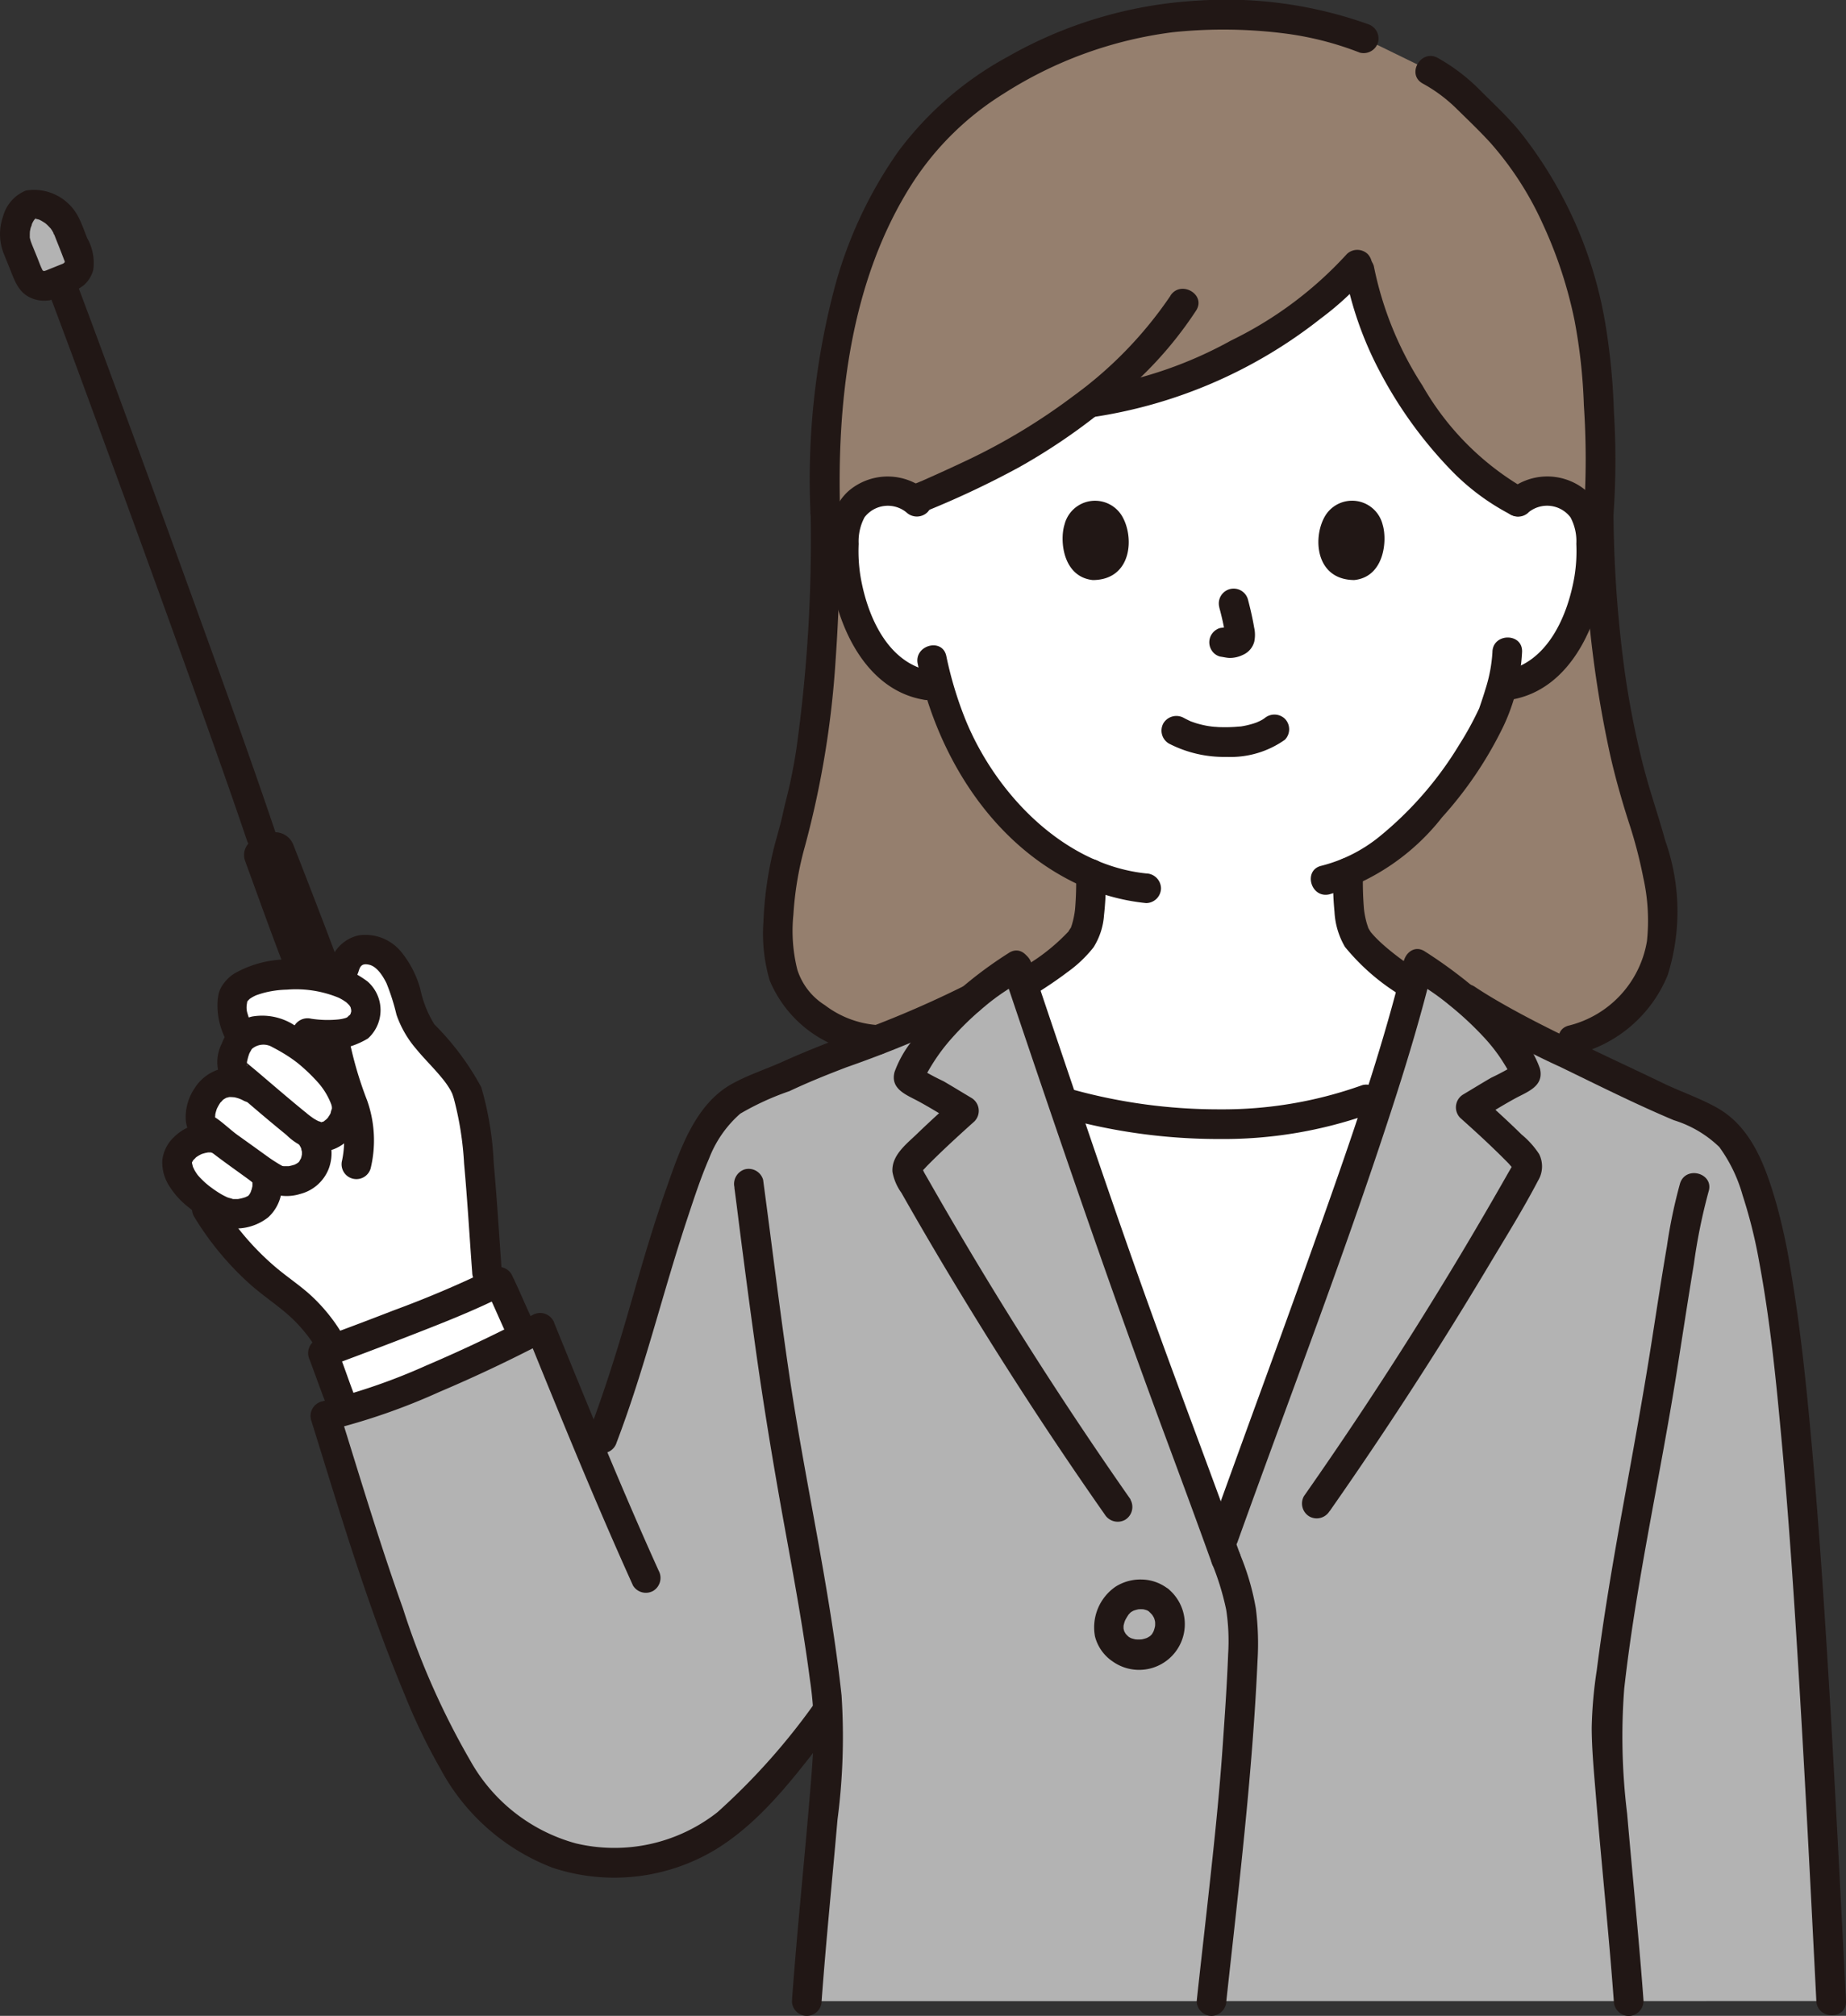 <svg id="business-person-to-explain-right-hand-svgrepo-com" xmlns="http://www.w3.org/2000/svg" width="73.695" height="80.47" viewBox="0 0 73.695 80.47">
  <rect x="0" y="0" width="73.695" height="80.47" fill="#333333" stroke="none"/>
  <path id="Path_5067" data-name="Path 5067" d="M39.543,135.843a.691.691,0,0,1,.38-.876c.173-.074.351-.148.531-.22a.781.781,0,0,1,1.011.442c.577,1.463,1.435,3.691,1.746,4.547l.426,1.081a3.539,3.539,0,0,0-1.015-.332,6.6,6.6,0,0,0-1.383-.1l-.171-.412C40.628,138.848,39.976,137.021,39.543,135.843Z" transform="translate(-29.757 -101.472)" fill="#211715"/>
  <path id="Path_5068" data-name="Path 5068" d="M7.454,44.1c.913,2.4,1.793,4.819,2.678,7.233Q12.01,56.461,13.848,61.6c.546,1.536,1.09,3.072,1.611,4.617.242.718,1.386.41,1.142-.315-1.024-3.037-2.118-6.051-3.208-9.065q-1.767-4.883-3.569-9.756c-.406-1.1-.812-2.2-1.228-3.294a.608.608,0,0,0-.728-.413.6.6,0,0,0-.413.728Z" transform="translate(-5.599 -32.663)" fill="#211715"/>
  <path id="Path_5069" data-name="Path 5069" d="M2.508,34.76l.451,1.109a.666.666,0,0,0,.863.37l.751-.3a.666.666,0,0,0,.37-.863c-.255-.644-.337-.851-.441-1.108-.231-.575-.994-1.087-1.489-.924A1.443,1.443,0,0,0,2.508,34.76Z" transform="translate(-1.817 -24.87)" fill="#b3b3b3"/>
  <path id="Path_5070" data-name="Path 5070" d="M.117,33.106l.26.641c.184.454.329.941.8,1.176a1.3,1.3,0,0,0,.817.117,3.231,3.231,0,0,0,.628-.228,2.324,2.324,0,0,0,.731-.377,1.253,1.253,0,0,0,.367-.6,2.006,2.006,0,0,0-.245-1.279c-.1-.257-.195-.525-.316-.773a1.991,1.991,0,0,0-2.124-1.12,1.544,1.544,0,0,0-.915,1.033,2.113,2.113,0,0,0,0,1.412.606.606,0,0,0,.728.413.6.6,0,0,0,.413-.728,2.106,2.106,0,0,1-.065-.216c-.029-.11,0,.009,0,.023a.419.419,0,0,1-.008-.113,1.755,1.755,0,0,1,.005-.2c.009-.146-.022.09,0,0,.011-.043.017-.087.028-.13.007-.027.069-.16.059-.185.018.046-.051.1,0,.008.016-.029.03-.059.047-.088s.028-.043.041-.065c.06-.105-.072.063-.016.018a.545.545,0,0,0,.059-.063c.069-.079-.111.071-.02.014l.052-.029c.006.033-.159.049-.038.025.078-.016-.157,0-.034,0a.673.673,0,0,0,.074,0c.111,0-.043,0-.044-.007l.116.028a.331.331,0,0,1,.078.026q-.1-.047-.044-.019l.058.028c.066.034.127.074.189.114.025.016.081.07-.012-.011.023.02.047.038.069.059.057.049.107.106.159.16.072.076,0,0-.009-.016.025.036.051.071.074.109s.041.074.062.112.008.084-.016-.042a.623.623,0,0,0,.042.1l.1.253c.108.269.214.539.315.81.036.1-.022-.041,0-.033,0,0,0,.158,0,.045s0,.039-.015.041.077-.131.012-.029c-.017.027-.084.085-.023.041.088-.062-.047.031-.039.029s.123-.071.016-.02c-.134.063.134-.049-.052.025s-.347.139-.521.209c-.052.021-.1.044-.156.061a.6.6,0,0,0-.083.021c.027-.029.117-.011.033-.01-.126,0,.1.037-.005,0-.128-.044.1.076-.01,0l-.035-.02q-.079-.054.022.018c-.007,0-.058-.064-.058-.059q.067.09.031.034a.479.479,0,0,1-.031-.056c.058.1,0-.01-.016-.04L1.588,33.6l-.1-.257-.225-.552a.607.607,0,0,0-.728-.414.6.6,0,0,0-.413.728Z" transform="translate(0.002 -23.057)" fill="#211715"/>
  <path id="Path_5071" data-name="Path 5071" d="M41.057,166.584c-.257-3.4-.381-6.715-.987-7.652a15.6,15.6,0,0,0-1.381-1.651,3.228,3.228,0,0,1-.749-1.424c-.2-.916-.687-2.117-1.659-2.174a.883.883,0,0,0-.93.744l-.164.555a4.018,4.018,0,0,0-.7-.192c-1.687-.309-3.529.064-3.589.937a2.322,2.322,0,0,0,.377,1.5,1.714,1.714,0,0,0-.378,1.137.3.3,0,0,0,.09.207l.146.441a1.124,1.124,0,0,0-1.1.339c-.345.379-.61,1.2-.192,1.495.183.131.345.264.5.392l-.025,0c-.7-.243-1.674.375-1.616,1.016a2.027,2.027,0,0,0,.836,1.269l.058.046.287.477a11.2,11.2,0,0,0,2.674,3.025c.3.237.617.459.91.709a6.22,6.22,0,0,1,1.235,1.434l.237.414c1.219-.451,4.442-1.658,6.192-2.488C41.084,166.825,41.057,166.584,41.057,166.584Z" transform="translate(-21.615 -115.776)" fill="#fff"/>
  <path id="Path_5072" data-name="Path 5072" d="M29.86,184.053l.03.044c.028.042.055.04.01.012l-.016-.036.011.037,0,.019c.007.032.006.025,0-.02-.02-.005,0-.062,0,.022,0,.021,0,.042,0,.063a.475.475,0,0,0,0,.064c.006.067.028-.113,0-.005-.011.043-.019.087-.031.13-.006.019-.063.17-.03.1s-.036.065-.046.081a.322.322,0,0,0-.032.051c-.018.056.065-.063.023-.028a.285.285,0,0,0-.049.052c-.036.052.048-.041.044-.033-.013.033-.115.066-.141.084-.052.035.019-.006.03-.01-.023.009-.047.018-.071.025a1.62,1.62,0,0,1-.2.053l-.076.014c.026,0,.115-.007,0,0-.052,0-.1,0-.154,0-.034,0-.067,0-.1-.007.011,0,.1.023.035,0s-.135-.036-.2-.06-.011,0,0,0c-.028-.012-.055-.025-.082-.039q-.1-.047-.187-.1a4.261,4.261,0,0,1-.357-.238l-.1-.074c.011.008.051.04,0,0s-.1-.083-.152-.126a3.6,3.6,0,0,1-.282-.283s-.063-.074-.026-.029-.021-.029-.022-.031c-.037-.054-.074-.109-.106-.166-.016-.029-.082-.183-.046-.082-.025-.068-.038-.137-.058-.206.022.076.008.03,0-.022-.005-.089-.041.114.007-.009,0,0,.016-.055.018-.055s-.062.105-.019.053a.517.517,0,0,0,.04-.069c.01-.017.067-.081.014-.023s0,.005.007,0l.076-.076c.015-.016.033-.028.049-.043-.054.049-.055.037,0,0s.089-.057.135-.081c.027-.014.055-.026.082-.04-.04.021-.081.029-.015.008a1.765,1.765,0,0,1,.175-.049c.022,0,.045-.007.067-.013.072-.019-.136,0,0,0,.051,0,.1,0,.155,0,.074,0-.088-.04-.028,0a.553.553,0,0,0,.105.029.6.6,0,0,0,.728-.413.6.6,0,0,0-.413-.729,1.97,1.97,0,0,0-1.9.5,1.5,1.5,0,0,0-.466.932,1.743,1.743,0,0,0,.3,1.054,3.261,3.261,0,0,0,.756.821,4.64,4.64,0,0,0,.97.632,2.087,2.087,0,0,0,2.211-.244,1.7,1.7,0,0,0,.341-2.04.606.606,0,0,0-.81-.212.6.6,0,0,0-.212.81Z" transform="translate(-19.817 -136.908)" fill="#211715"/>
  <path id="Path_5073" data-name="Path 5073" d="M32.962,173.112a2.176,2.176,0,0,0-1.51-.249,1.778,1.778,0,0,0-1.038.765,2.072,2.072,0,0,0-.362,1.227,1.215,1.215,0,0,0,.194.617,2.692,2.692,0,0,0,.589.521c.567.459,1.166.872,1.751,1.3a4.61,4.61,0,0,0,.77.495,1.819,1.819,0,0,0,1.273.067,1.661,1.661,0,0,0,1.131-1,1.754,1.754,0,0,0-.225-1.66.608.608,0,0,0-.811-.214.6.6,0,0,0-.212.81,1.225,1.225,0,0,1,.158.263c-.022-.059.035.193.022.084,0,.038,0,.195,0,.16.008-.068-.012.046-.016.061a.935.935,0,0,1-.042.13c.042-.1-.03.035-.046.065-.042.078.06-.075.005,0-.01.012-.086.088-.035.042s-.034.023-.049.032l-.072.041c-.1.056-.042.018-.015.009-.046.017-.092.031-.139.043s-.076.018-.114.026c-.1.02.082,0-.014,0-.066,0-.13,0-.2,0-.111,0-.028,0,0,0a.217.217,0,0,1-.049-.012c-.123-.075.1.058-.025-.011a6.354,6.354,0,0,1-.6-.388q-.584-.422-1.17-.84c-.275-.2-.613-.526-.891-.7-.064-.04.043.06-.007-.011.054.078.031.059.013.015-.038-.089,0-.018,0,.016,0-.042.019-.218,0-.1a1.664,1.664,0,0,1,.054-.21c.011-.035.023-.07.037-.1-.04.1.011-.015.021-.033a2.287,2.287,0,0,1,.123-.2c-.072.1.064-.057.09-.083.062-.061-.074.045,0,0l.109-.065c.026-.015.1-.031,0,0,.033-.01.068-.018.1-.029.1-.033.037-.008,0-.005a1.253,1.253,0,0,1,.143,0c.013,0,.134.013.072,0s.1.025.11.028a1.21,1.21,0,0,1,.268.107.606.606,0,0,0,.81-.212.6.6,0,0,0-.212-.811Z" transform="translate(-22.639 -130.196)" fill="#211715"/>
  <path id="Path_5074" data-name="Path 5074" d="M38.737,168.246c-.658-.533-1.3-1.088-1.942-1.634q-.182-.154-.367-.305a1.084,1.084,0,0,0-.109-.088c-.049-.03-.069-.094.01.04.066.113.032.1.021.047.034.151,0,.04,0-.01,0-.033,0-.065,0-.1-.007.123,0,.009.006-.025.02-.082.039-.164.066-.244.012-.036.025-.072.039-.106-.04.093,0,.007.008-.008.022-.036.043-.074.064-.112s.017-.029-.025.023a.635.635,0,0,1,.051-.055.7.7,0,0,1,.737-.1c-.027-.01-.1-.053.048.025l.14.074q.151.081.3.17a5.851,5.851,0,0,1,.565.382,7,7,0,0,1,.841.8,2.8,2.8,0,0,1,.531.884c.011.03.025.145.016.035a.8.8,0,0,1,0,.173c.019-.132-.074.2-.033.1a1.04,1.04,0,0,1-.056.108s-.1.148-.046.079a1.055,1.055,0,0,1-.081.088c-.009.009-.14.106-.061.055a.7.7,0,0,1-.1.057c.092-.039-.1.013,0,0-.1.016-.07-.006-.031,0,0,0-.179-.058-.1-.027a1.682,1.682,0,0,1-.31-.185,2.262,2.262,0,0,1-.181-.14.61.61,0,0,0-.837,0,.6.6,0,0,0,0,.837,2.276,2.276,0,0,0,1.525.694,1.667,1.667,0,0,0,1.332-1.022,1.878,1.878,0,0,0-.112-1.712,4.694,4.694,0,0,0-1-1.259,7.161,7.161,0,0,0-1.354-1.022,2.363,2.363,0,0,0-1.735-.379,1.691,1.691,0,0,0-1.209,1.075,1.636,1.636,0,0,0-.044,1.4,2.441,2.441,0,0,0,.564.52c.194.163.386.327.578.492.479.411.962.818,1.451,1.215a.609.609,0,0,0,.837,0A.6.6,0,0,0,38.737,168.246Z" transform="translate(-26.492 -123.806)" fill="#211715"/>
  <path id="Path_5075" data-name="Path 5075" d="M54.424,152.808c.064-.21.114-.366.423-.3s.547.429.7.738a8.6,8.6,0,0,1,.4,1.259,4.18,4.18,0,0,0,.79,1.371c.321.392.687.744,1.008,1.136a3.505,3.505,0,0,1,.361.51c.018.032.089.189.039.067.035.083.063.168.089.254a12.768,12.768,0,0,1,.412,2.606c.133,1.45.215,2.9.325,4.356a.606.606,0,0,0,.592.592.6.6,0,0,0,.592-.592c-.109-1.452-.191-2.906-.325-4.356a12.757,12.757,0,0,0-.5-3.053,10.773,10.773,0,0,0-1.871-2.506,4.4,4.4,0,0,1-.563-1.419A4.056,4.056,0,0,0,56.138,152a1.848,1.848,0,0,0-1.693-.663,1.516,1.516,0,0,0-1.163,1.153c-.224.73.918,1.042,1.141.315Z" transform="translate(-40.119 -114)" fill="#211715"/>
  <path id="Path_5076" data-name="Path 5076" d="M51.7,166.207a13.2,13.2,0,0,0,.683,2.533,3.978,3.978,0,0,1,.223,2.359.592.592,0,0,0,1.141.315,4.775,4.775,0,0,0-.139-2.72,14.94,14.94,0,0,1-.725-2.486.61.61,0,0,0-.592-.592A.6.6,0,0,0,51.7,166.207Z" transform="translate(-38.952 -124.767)" fill="#211715"/>
  <path id="Path_5077" data-name="Path 5077" d="M38.623,158.826a3.289,3.289,0,0,0,2.586-.345,1.522,1.522,0,0,0-.017-2.278,4.4,4.4,0,0,0-2.795-.861,4.313,4.313,0,0,0-2.539.556,1.652,1.652,0,0,0-.466.47,1.207,1.207,0,0,0-.136.3c-.014.048-.061.372-.039.214a2.935,2.935,0,0,0,.343,1.682.6.6,0,0,0,.81.212.605.605,0,0,0,.212-.81,3,3,0,0,1-.174-.463.789.789,0,0,1-.04-.337c0-.021.04-.242.017-.156-.03.111.054-.117.007-.018s.075-.1.016-.022.126-.112.067-.064c-.041.034.072-.046.095-.059.049-.03.1-.056.153-.081s.012-.007,0,0c.039-.017.081-.031.121-.044.074-.025.151-.048.227-.068a4.032,4.032,0,0,1,.906-.123,4.475,4.475,0,0,1,2.065.323c.062.03.123.064.182.1.018.011.143.1.086.052a1.471,1.471,0,0,1,.144.136c.047.049,0-.009-.009-.019.019.026.037.055.054.083.045.076,0-.048.025.06s.006-.025.016.083,0,.062.008.022a.562.562,0,0,1-.021.087c-.019.063,0,.013.007,0a.543.543,0,0,1-.06.105c.046-.062-.106.08-.063.051a.352.352,0,0,1-.132.059c-.034.01-.069.017-.1.025s-.193.028-.079.015a4.291,4.291,0,0,1-1.157-.022.611.611,0,0,0-.728.413.6.6,0,0,0,.413.728Z" transform="translate(-26.521 -117.026)" fill="#211715"/>
  <path id="Path_5078" data-name="Path 5078" d="M31.137,194.216a11.869,11.869,0,0,0,2.258,2.721c.454.4.957.74,1.418,1.132a5.831,5.831,0,0,1,1.143,1.314c.407.641,1.432.049,1.022-.6a6.963,6.963,0,0,0-1.192-1.434c-.45-.407-.96-.741-1.421-1.136a10.816,10.816,0,0,1-2.206-2.6A.592.592,0,0,0,31.137,194.216Z" transform="translate(-23.389 -145.652)" fill="#211715"/>
  <path id="Path_5079" data-name="Path 5079" d="M157.67,43.345a4.745,4.745,0,0,0,3.576-4.44,13.179,13.179,0,0,0-.725-4.215,39.252,39.252,0,0,1-1.831-12.343,42.128,42.128,0,0,0-.081-5.68c-.259-3.644-1.889-7.714-4.233-9.975a9.574,9.574,0,0,0-2.411-2.033l-2.648-1.292a15.085,15.085,0,0,0-6-.93A16.676,16.676,0,0,0,132.6,6.625c-3.072,2.941-5.021,8.314-4.775,15.722a50.325,50.325,0,0,1-.987,11.5c-.081.313-.16.671-.234,1.056a13.818,13.818,0,0,0-.673,4.02,3.783,3.783,0,0,0,1.117,3.187,4.742,4.742,0,0,0,2.826,1.231Z" transform="translate(-94.868 -1.836)" fill="#957f6e"/>
  <path id="Path_5080" data-name="Path 5080" d="M146.354,68.7a10.606,10.606,0,0,0,.077-1.7,10.258,10.258,0,0,1-3.759-2.939,12.189,12.189,0,0,1-2.331-4.57,2.874,2.874,0,0,1-1.847-.659,4.543,4.543,0,0,1-1.176-1.543,7.155,7.155,0,0,1-.73-3.793,2.387,2.387,0,0,1,.25-.96,1.69,1.69,0,0,1,1.214-.807,1.8,1.8,0,0,1,1.342.345c.863-.351,3.277-1.462,3.919-1.841a29.071,29.071,0,0,0,3.023-2.034,12.435,12.435,0,0,0,1.593-.292,12.136,12.136,0,0,0,1.184-.312,19.221,19.221,0,0,0,7.991-4.966,13.733,13.733,0,0,0,2.572,5.951,10.751,10.751,0,0,0,3.807,3.568,1.789,1.789,0,0,1,1.431-.419,1.689,1.689,0,0,1,1.214.807,2.387,2.387,0,0,1,.25.96,7.155,7.155,0,0,1-.73,3.793,4.544,4.544,0,0,1-1.176,1.543,3.013,3.013,0,0,1-1.4.632l-.24.037c-.115.431-.244.793-.308.987-.419,1.141-2.831,5.175-5.829,6.462a6.75,6.75,0,0,0,.261,2.438,7.175,7.175,0,0,0,2.279,2.032s.351,8.294-7.829,8.294c-8.016,0-7.623-8.346-7.623-8.346a6.983,6.983,0,0,0,2.387-1.981,3.2,3.2,0,0,0,.183-.686Z" transform="translate(-102.882 -32.112)" fill="#fff"/>
  <path id="Path_5081" data-name="Path 5081" d="M177.987,178.445H177.9a25.055,25.055,0,0,1-5.717-.822l-.22-.084c.958,2.825,1.948,5.705,2.9,8.353,1.092,3.044,2.318,6.267,3.428,9.332,1.215-3.395,2.109-5.8,3.306-9.136.993-2.768,2.106-5.8,3.071-8.793l-.567.157A18.549,18.549,0,0,1,177.987,178.445Z" transform="translate(-129.547 -133.567)" fill="#fff"/>
  <path id="Path_5082" data-name="Path 5082" d="M52.315,210.25c.811-.3,5.159-1.9,6.947-2.815.2.408.632,1.41.893,1.948l.113.228a45.136,45.136,0,0,1-7.153,2.984c-.06-.15-.1-.26-.109-.275-.227-.677-.679-1.847-.767-2.043Z" transform="translate(-39.355 -156.273)" fill="#fff"/>
  <path id="Path_5083" data-name="Path 5083" d="M112.776,197.507c-.731-14.543-1.413-27.185-2.795-31.789a6.444,6.444,0,0,0-1.56-3.025,14.073,14.073,0,0,0-2.528-1.251c-2.8-1.353-6.714-3.086-8.238-4.35l-.255-.2s-.949-.643-1.107-.753c-1.1,4.522-2.991,9.6-4.573,14.011-1.2,3.337-2.091,5.741-3.3,9.136-1.108-3.065-2.335-6.289-3.428-9.332-1.577-4.4-3.265-9.429-4.731-13.789l-.019.014-1.133.767q-.375.289-.72.587c-2.325,1.251-5.238,2.05-7.631,3.206a6.664,6.664,0,0,0-2.149,1.116,6.212,6.212,0,0,0-1.292,2.109c-1.753,4.576-1.97,7.08-3.915,11.916-.724-1.729-1.4-3.41-2.153-5.251a41.983,41.983,0,0,1-8.58,3.518,112.038,112.038,0,0,0,4.061,11.725c1.165,2.651,2.761,5.122,5.561,5.859A7.152,7.152,0,0,0,68.47,190.6a27.008,27.008,0,0,0,4.227-4.669l.029-.031c.02.25.031.469.031.65,0,1.712-.626,7.458-.883,10.961Z" transform="translate(-39.674 -117.629)" fill="#b3b3b3"/>
  <path id="Path_5084" data-name="Path 5084" d="M125.4,81.416a60.245,60.245,0,0,1-.581,9.462c-.082.511-.177,1.02-.294,1.523-.076.324-.163.645-.233.971-.1.474-.247.932-.364,1.4a14.658,14.658,0,0,0-.414,2.931,6.648,6.648,0,0,0,.251,2.343,4.829,4.829,0,0,0,4.276,2.96c.762.031.76-1.153,0-1.184a3.923,3.923,0,0,1-2.075-.794,2.6,2.6,0,0,1-1.1-1.421,6.389,6.389,0,0,1-.155-2.2,13.054,13.054,0,0,1,.46-2.719,37.443,37.443,0,0,0,1.226-7.457c.137-1.937.185-3.879.185-5.821a.592.592,0,0,0-1.184,0Z" transform="translate(-93.037 -60.905)" fill="#211715"/>
  <path id="Path_5085" data-name="Path 5085" d="M253.289,81.419a45.41,45.41,0,0,0,1.055,9.655c.2.878.446,1.745.718,2.6a18.476,18.476,0,0,1,.6,2.28,7.869,7.869,0,0,1,.144,2.519,4.184,4.184,0,0,1-3.108,3.37c-.742.17-.428,1.312.315,1.141a5.325,5.325,0,0,0,3.623-3.16,8.46,8.46,0,0,0-.1-5.361c-.271-.992-.614-1.961-.87-2.958a35.306,35.306,0,0,1-.749-3.8,48.952,48.952,0,0,1-.447-6.289.592.592,0,0,0-1.184,0Z" transform="translate(-190.057 -60.907)" fill="#211715"/>
  <path id="Path_5086" data-name="Path 5086" d="M243.069,78.531a1.172,1.172,0,0,1,1.672.2,2.008,2.008,0,0,1,.234,1.059,6.3,6.3,0,0,1-.074,1.3c-.265,1.565-1.078,3.472-2.82,3.775a.6.6,0,0,0-.413.728.605.605,0,0,0,.728.414c2.4-.417,3.54-3.134,3.738-5.3.1-1.046.069-2.355-.814-3.077a2.4,2.4,0,0,0-3.087.067.6.6,0,0,0,0,.837.6.6,0,0,0,.837,0Z" transform="translate(-182.046 -58.081)" fill="#211715"/>
  <path id="Path_5087" data-name="Path 5087" d="M219.429,103.751a5.963,5.963,0,0,1-.278,1.486c-.056.19-.119.379-.182.567l-.059.173c-.039.116-.023.058-.008.025a12.549,12.549,0,0,1-.8,1.461,14.172,14.172,0,0,1-3.166,3.65,6.008,6.008,0,0,1-2.335,1.18c-.742.171-.428,1.313.315,1.141a8.993,8.993,0,0,0,4.5-3.073,15.453,15.453,0,0,0,2.47-3.678,7.924,7.924,0,0,0,.726-2.93c.026-.762-1.159-.761-1.184,0Z" transform="translate(-159.848 -77.733)" fill="#211715"/>
  <path id="Path_5088" data-name="Path 5088" d="M138.067,77.7a2.4,2.4,0,0,0-3.087-.067c-.884.722-.911,2.03-.814,3.077.2,2.162,1.343,4.879,3.738,5.3a.609.609,0,0,0,.728-.414.6.6,0,0,0-.413-.728c-1.742-.3-2.555-2.21-2.82-3.775a6.317,6.317,0,0,1-.074-1.3,2.041,2.041,0,0,1,.233-1.059,1.171,1.171,0,0,1,1.672-.2.608.608,0,0,0,.837,0,.6.6,0,0,0,0-.837Z" transform="translate(-101.046 -58.082)" fill="#211715"/>
  <path id="Path_5089" data-name="Path 5089" d="M148.5,105.182c.757,3.58,2.871,7.07,6.244,8.726a8.46,8.46,0,0,0,2.876.824.6.6,0,0,0,.592-.592.605.605,0,0,0-.592-.592c-3.32-.345-6.036-3.216-7.23-6.179a14.964,14.964,0,0,1-.749-2.5c-.158-.745-1.3-.43-1.141.315Z" transform="translate(-111.863 -78.682)" fill="#211715"/>
  <path id="Path_5090" data-name="Path 5090" d="M153.4.961a16.885,16.885,0,0,0-6.813-.937A17.24,17.24,0,0,0,139,2.274a13.421,13.421,0,0,0-4.346,3.764,17.17,17.17,0,0,0-2.588,5.6,29.99,29.99,0,0,0-.92,8.869c.025.76,1.209.763,1.184,0-.142-4.489.408-9.339,2.886-13.2a11.635,11.635,0,0,1,3.65-3.576,16.316,16.316,0,0,1,6.75-2.447,19.386,19.386,0,0,1,4.424.045,12.612,12.612,0,0,1,3.035.77.6.6,0,0,0,.728-.413A.605.605,0,0,0,153.4.961Z" transform="translate(-98.789 0.002)" fill="#211715"/>
  <path id="Path_5091" data-name="Path 5091" d="M237.008,27.339a31.165,31.165,0,0,0,.015-4.061,26.276,26.276,0,0,0-.355-3.607,16.765,16.765,0,0,0-3.438-7.641c-.474-.567-1.018-1.072-1.54-1.593a7.547,7.547,0,0,0-1.7-1.3c-.668-.368-1.266.654-.6,1.022a6.053,6.053,0,0,1,1.345,1c.46.451.932.9,1.366,1.376a12.894,12.894,0,0,1,2.086,3.239,17.478,17.478,0,0,1,1.26,3.823,21.839,21.839,0,0,1,.375,3.387,32.25,32.25,0,0,1,0,4.355.6.6,0,0,0,.592.592.6.6,0,0,0,.592-.592Z" transform="translate(-172.593 -6.825)" fill="#211715"/>
  <path id="Path_5092" data-name="Path 5092" d="M215.775,139.486a12.424,12.424,0,0,0,.052,1.563,3.085,3.085,0,0,0,.417,1.4,8.693,8.693,0,0,0,2.365,2.019.592.592,0,1,0,.6-1.022c-.4-.27-.794-.546-1.166-.851-.163-.133-.323-.271-.474-.419-.066-.064-.131-.13-.193-.2-.031-.035-.062-.07-.092-.106-.06-.073.065.107-.016-.022-.036-.057-.072-.111-.1-.171s.032.1,0-.009c-.018-.056-.038-.11-.054-.167a3.421,3.421,0,0,1-.111-.566,13.237,13.237,0,0,1-.039-1.45.592.592,0,0,0-1.184,0Z" transform="translate(-162.552 -104.652)" fill="#211715"/>
  <path id="Path_5093" data-name="Path 5093" d="M166.088,139.7a12.693,12.693,0,0,1-.041,1.42,3.5,3.5,0,0,1-.119.583c-.016.055-.035.108-.054.162.013-.037.034-.057,0-.011s-.135.2-.052.1a7.816,7.816,0,0,1-2.092,1.6.592.592,0,1,0,.6,1.022c.478-.3.95-.607,1.4-.949a5.088,5.088,0,0,0,1.055-1,2.761,2.761,0,0,0,.419-1.285,11.86,11.86,0,0,0,.068-1.645.592.592,0,0,0-1.184,0Z" transform="translate(-123.13 -104.811)" fill="#211715"/>
  <path id="Path_5094" data-name="Path 5094" d="M156.75,47.033a16.09,16.09,0,0,1-3.891,4.012,24.513,24.513,0,0,1-4.233,2.557q-.611.289-1.227.567l-.541.241-.24.1-.083.036a.581.581,0,0,1-.059.025.612.612,0,0,0-.413.728.6.6,0,0,0,.728.413,36.288,36.288,0,0,0,3.9-1.825,24.1,24.1,0,0,0,4.942-3.668,15.4,15.4,0,0,0,2.14-2.594c.417-.641-.607-1.233-1.022-.6Z" transform="translate(-110.024 -35.226)" fill="#211715"/>
  <path id="Path_5095" data-name="Path 5095" d="M174.473,47.131a19.251,19.251,0,0,0,9.255-3.963,11.872,11.872,0,0,0,1.87-1.728.608.608,0,0,0,0-.837.6.6,0,0,0-.837,0,15.283,15.283,0,0,1-4.62,3.448,16.416,16.416,0,0,1-5.667,1.9.61.61,0,0,0-.592.592A.6.6,0,0,0,174.473,47.131Z" transform="translate(-130.995 -30.459)" fill="#211715"/>
  <path id="Path_5096" data-name="Path 5096" d="M224.877,50.643a11.092,11.092,0,0,1-4.114-4.126,13.717,13.717,0,0,1-1.943-4.77.592.592,0,1,0-1.142.315,14.11,14.11,0,0,0,1.359,3.854,17.05,17.05,0,0,0,2.89,4,9.194,9.194,0,0,0,2.352,1.745C224.958,52.008,225.558,50.987,224.877,50.643Z" transform="translate(-163.974 -31.122)" fill="#211715"/>
  <path id="Path_5097" data-name="Path 5097" d="M51.793,210.365c-.292-.721-.517-1.471-.827-2.184l-.354.87q1.536-.567,3.064-1.157c1.38-.538,2.778-1.072,4.1-1.745l-.81-.212c.316.641.583,1.3.893,1.948a.6.6,0,0,0,.81.212.6.6,0,0,0,.212-.81c-.311-.643-.577-1.307-.893-1.948a.6.6,0,0,0-.81-.212,42.251,42.251,0,0,1-3.889,1.654q-1.49.579-2.991,1.129a.605.605,0,0,0-.354.87c-.089-.206-.01-.019.006.025.028.073.054.146.081.218q.092.251.183.5c.141.387.283.774.438,1.157a.611.611,0,0,0,.728.413.6.6,0,0,0,.413-.728Z" transform="translate(-37.569 -154.475)" fill="#211715"/>
  <path id="Path_5098" data-name="Path 5098" d="M170.933,176.866a23.091,23.091,0,0,0,6.214.84,17.469,17.469,0,0,0,6.016-1.011.609.609,0,0,0,.413-.728.6.6,0,0,0-.728-.413,16.49,16.49,0,0,1-5.7.968,21.862,21.862,0,0,1-5.9-.8.592.592,0,0,0-.315,1.141Z" transform="translate(-128.458 -132.239)" fill="#211715"/>
  <path id="Path_5099" data-name="Path 5099" d="M179.285,256.929a1.52,1.52,0,0,1,.182.194l-.092-.12a1.292,1.292,0,0,1,.148.25l-.06-.141a1.225,1.225,0,0,1,.083.3l-.021-.157a1.342,1.342,0,0,1,0,.336l.021-.157a1.457,1.457,0,0,1-.1.354l.059-.141a1.208,1.208,0,0,1-.142.251l.092-.12a1.06,1.06,0,0,1-.187.185l.12-.092a1.284,1.284,0,0,1-.266.152l.142-.06a1.5,1.5,0,0,1-.345.092l.157-.021a1.587,1.587,0,0,1-.4,0l.157.021a1.392,1.392,0,0,1-.331-.088l.141.06a1.1,1.1,0,0,1-.225-.129l.12.092a1.346,1.346,0,0,1-.219-.219l.092.12a1.151,1.151,0,0,1-.146-.251l.06.141a1.081,1.081,0,0,1-.064-.237l.021.157a1.172,1.172,0,0,1,0-.288l-.021.157a1.419,1.419,0,0,1,.1-.35l-.06.141a1.82,1.82,0,0,1,.228-.382l-.093.12a1.116,1.116,0,0,1,.176-.181l-.12.092a1.2,1.2,0,0,1,.242-.142l-.141.06a1.41,1.41,0,0,1,.355-.1l-.157.021a1.425,1.425,0,0,1,.35,0l-.157-.021a1.268,1.268,0,0,1,.288.077l-.141-.06a1.084,1.084,0,0,1,.236.137l-.12-.092.038.032a.63.63,0,0,0,.419.173.592.592,0,0,0,.419-1.011,1.758,1.758,0,0,0-1.131-.432,1.859,1.859,0,0,0-1.031.282,1.973,1.973,0,0,0-.828,1.989,1.715,1.715,0,0,0,.706,1,1.825,1.825,0,0,0,2.875-1.632,1.827,1.827,0,0,0-.592-1.209.592.592,0,1,0-.837.837Z" transform="translate(-133.42 -192.601)" fill="#211715"/>
  <path id="Path_5100" data-name="Path 5100" d="M194.878,268.156c.493-4.53,1.043-9.046,1.246-13.6a11.113,11.113,0,0,0-.067-2.065,10.038,10.038,0,0,0-.62-2.14.608.608,0,0,0-.728-.413.6.6,0,0,0-.413.728,10.579,10.579,0,0,1,.578,1.877,8.3,8.3,0,0,1,.076,1.765c-.047,1.225-.133,2.45-.218,3.673-.152,2.2-.395,4.386-.637,6.575-.133,1.2-.271,2.4-.4,3.6a.6.6,0,0,0,.592.592.606.606,0,0,0,.592-.592Z" transform="translate(-145.921 -188.278)" fill="#211715"/>
  <path id="Path_5101" data-name="Path 5101" d="M110.026,159.556a41.479,41.479,0,0,1-4.709,1.977c-.815.312-1.628.633-2.422.993-.668.3-1.392.534-2.033.89-1.5.834-2.1,2.71-2.634,4.223-.515,1.467-.948,2.96-1.376,4.453-.514,1.794-1.064,3.573-1.73,5.317a.6.6,0,0,0,.413.728.6.6,0,0,0,.728-.413c1.118-2.931,1.838-5.977,2.826-8.95.264-.795.525-1.6.859-2.371a4.559,4.559,0,0,1,1.248-1.8,10.858,10.858,0,0,1,1.965-.9c.74-.351,1.5-.655,2.267-.949a46.546,46.546,0,0,0,5.195-2.174c.673-.358.076-1.38-.6-1.022Z" transform="translate(-71.645 -120.147)" fill="#211715"/>
  <path id="Path_5102" data-name="Path 5102" d="M235.459,160.431a33.342,33.342,0,0,0,4.022,2.181c1.495.725,2.989,1.476,4.521,2.121a4.517,4.517,0,0,1,1.818,1.072,6.034,6.034,0,0,1,.931,1.93,19.6,19.6,0,0,1,.659,2.646c.429,2.3.66,4.572.878,6.935.3,3.2.511,6.4.705,9.607.263,4.322.481,8.646.7,12.97.038.758,1.222.763,1.184,0-.2-3.927-.4-7.854-.627-11.779-.2-3.342-.413-6.684-.706-10.02-.22-2.5-.47-5.012-.894-7.49a23.556,23.556,0,0,0-.543-2.5c-.417-1.459-.971-3.069-2.363-3.858-.692-.392-1.453-.645-2.168-.99-.76-.366-1.523-.724-2.284-1.085-1.486-.707-2.981-1.413-4.4-2.244-.282-.165-.559-.336-.831-.518-.635-.425-1.229.6-.6,1.022Z" transform="translate(-177.182 -120.017)" fill="#211715"/>
  <path id="Path_5103" data-name="Path 5103" d="M203.421,154.6c-.754,3.052-1.751,6.039-2.791,9s-2.1,5.889-3.174,8.827q-.894,2.456-1.78,4.915a.6.6,0,0,0,.413.728.6.6,0,0,0,.728-.413c2.12-5.908,4.39-11.773,6.309-17.751.529-1.65,1.022-3.312,1.437-4.995.183-.74-.959-1.055-1.142-.315Z" transform="translate(-147.398 -116.148)" fill="#211715"/>
  <path id="Path_5104" data-name="Path 5104" d="M211.856,176.032q2.233-3.191,4.313-6.485,1.052-1.668,2.063-3.361c.658-1.1,1.344-2.2,1.939-3.34a1.1,1.1,0,0,0,.045-1.066,3.46,3.46,0,0,0-.7-.78c-.524-.516-1.068-1.011-1.615-1.5l-.12.93c.488-.29.969-.592,1.467-.865s1.176-.487,1-1.2a4.049,4.049,0,0,0-.7-1.23,9.748,9.748,0,0,0-.913-1.085,18.573,18.573,0,0,0-2.972-2.353c-.633-.428-1.226.6-.6,1.022l.715.484a9.419,9.419,0,0,1,.844.623,12.941,12.941,0,0,1,1.442,1.348,6.886,6.886,0,0,1,.569.715q.123.18.235.366.062.1.121.21c.014.025.1.206.095.153l.081-.3-.04.064.212-.212a10.292,10.292,0,0,1-1.036.564c-.376.218-.745.446-1.118.668a.6.6,0,0,0-.12.93c.446.4.89.8,1.323,1.219q.313.3.617.61c.014.014.126.155.16.165-.02-.006,0-.121,0-.117-.066.13-.143.255-.215.381q-.914,1.61-1.865,3.2-1.876,3.132-3.894,6.179-1.158,1.748-2.361,3.465a.6.6,0,0,0,.212.81.6.6,0,0,0,.81-.212Z" transform="translate(-158.772 -115.712)" fill="#211715"/>
  <path id="Path_5105" data-name="Path 5105" d="M259.715,222.9c-.184-2.5-.44-4.992-.656-7.488a25.133,25.133,0,0,1-.116-4.982c.466-4.18,1.423-8.406,2.09-12.6.231-1.451.449-2.9.691-4.353a22.734,22.734,0,0,1,.589-2.9c.222-.73-.919-1.043-1.142-.315a20.267,20.267,0,0,0-.523,2.505c-.216,1.26-.408,2.524-.606,3.787-.351,2.241-.761,4.469-1.166,6.7-.389,2.143-.754,4.293-1.031,6.453a17.285,17.285,0,0,0-.2,2.289c.005.858.086,1.718.156,2.573.226,2.779.522,5.551.727,8.332a.606.606,0,0,0,.592.592.6.6,0,0,0,.592-.592Z" transform="translate(-194.102 -143.019)" fill="#211715"/>
  <path id="Path_5106" data-name="Path 5106" d="M118.8,189.923c-.021-.159.011.087.018.132l.035.271q.045.343.088.687.1.8.206,1.607.257,1.987.535,3.971c.329,2.318.714,4.624,1.133,6.927.363,1.995.748,4.092,1,6.039a13.949,13.949,0,0,1,.158,2.159c-.025.874-.1,1.748-.174,2.619-.224,2.687-.507,5.369-.7,8.057a.592.592,0,1,0,1.184,0c.178-2.415.424-4.825.634-7.237a25.422,25.422,0,0,0,.162-4.962c-.469-4.3-1.46-8.542-2.091-12.823-.381-2.583-.692-5.175-1.041-7.762a.6.6,0,0,0-.728-.414.608.608,0,0,0-.413.728Z" transform="translate(-89.483 -142.516)" fill="#211715"/>
  <path id="Path_5107" data-name="Path 5107" d="M162.183,154.877c2.066,6.146,4.154,12.28,6.407,18.359.653,1.761,1.307,3.521,1.941,5.288a.607.607,0,0,0,.728.413.6.6,0,0,0,.413-.728c-1.13-3.149-2.323-6.275-3.46-9.422-1.1-3.041-2.146-6.1-3.183-9.163q-.857-2.53-1.706-5.063c-.241-.718-1.385-.41-1.142.315Z" transform="translate(-122.156 -116.133)" fill="#211715"/>
  <path id="Path_5108" data-name="Path 5108" d="M153.966,175.728q-4.206-6.01-7.858-12.383l-.262-.459-.116-.2c-.015-.027-.1-.228-.094-.146,0,.016.011.074,0,.087.085-.074.162-.167.241-.247q.163-.164.329-.326c.5-.486,1.014-.955,1.532-1.42a.6.6,0,0,0-.12-.93c-.373-.222-.743-.45-1.118-.668a10.292,10.292,0,0,1-1.036-.563l.212.212-.04-.064.081.3c0,.044.062-.093.072-.111q.058-.108.119-.214.122-.211.256-.414a7.518,7.518,0,0,1,.557-.74,11.881,11.881,0,0,1,1.42-1.389,8.34,8.34,0,0,1,.842-.627l.715-.484c.627-.425.036-1.451-.6-1.022a16.435,16.435,0,0,0-2.953,2.388,10.364,10.364,0,0,0-.9,1.115,4.363,4.363,0,0,0-.7,1.243c-.18.684.476.913.948,1.168.516.279,1.013.593,1.518.893l-.12-.93c-.489.44-.976.882-1.449,1.339-.428.414-1.025.86-.981,1.517a2.059,2.059,0,0,0,.357.836q.261.46.525.918.469.814.949,1.624,2,3.37,4.155,6.639,1.22,1.848,2.491,3.662a.608.608,0,0,0,.81.212.6.6,0,0,0,.212-.81Z" transform="translate(-108.833 -115.875)" fill="#211715"/>
  <path id="Path_5109" data-name="Path 5109" d="M64.157,222.787c-1.468-3.249-2.809-6.549-4.154-9.85a.6.6,0,0,0-.869-.354q-2.08,1.094-4.245,2.018a24.127,24.127,0,0,1-4.193,1.441.6.6,0,0,0-.414.728c.76,2.435,1.492,4.88,2.334,7.288.434,1.243.9,2.477,1.407,3.692a23.582,23.582,0,0,0,1.415,2.935,8.54,8.54,0,0,0,4.486,3.966,7.841,7.841,0,0,0,6.534-.742c2-1.233,3.412-3.283,4.846-5.1a.611.611,0,0,0,0-.837.6.6,0,0,0-.837,0,26.258,26.258,0,0,1-3.959,4.462,6.648,6.648,0,0,1-5.659,1.244,6.916,6.916,0,0,1-4.2-3.285,30.834,30.834,0,0,1-2.7-6.1c-.924-2.585-1.71-5.216-2.527-7.836l-.413.728a25.364,25.364,0,0,0,4.386-1.522q2.209-.937,4.336-2.056l-.869-.354c1.384,3.4,2.762,6.791,4.273,10.133a.6.6,0,0,0,.81.212.606.606,0,0,0,.212-.81Z" transform="translate(-37.865 -160.095)" fill="#211715"/>
  <path id="Path_5110" data-name="Path 5110" d="M188.31,116.808a4.787,4.787,0,0,0,2.306.533,3.749,3.749,0,0,0,2.325-.685.6.6,0,0,0,0-.837.607.607,0,0,0-.837,0c.179-.139.038-.032-.008,0s-.094.057-.143.083-.216.091-.054.031c-.066.025-.13.049-.2.072a3.458,3.458,0,0,1-.551.126c.086-.013-.021,0-.055,0l-.163.013c-.13.008-.261.012-.392.011s-.234,0-.351-.013c-.054,0-.107-.008-.161-.013,0,0-.2-.027-.08-.009a3.955,3.955,0,0,1-.515-.114c-.072-.021-.142-.047-.214-.072-.152-.052.085.044-.052-.02q-.132-.062-.262-.131a.605.605,0,0,0-.81.212.6.6,0,0,0,.212.81Z" transform="translate(-141.646 -87.127)" fill="#211715"/>
  <path id="Path_5111" data-name="Path 5111" d="M196.119,96.007a10.856,10.856,0,0,1,.255,1.167l-.021-.157a.7.7,0,0,1,0,.161l.021-.157a.368.368,0,0,1-.018.073l.06-.142A.276.276,0,0,1,196.4,97l.092-.12a.24.24,0,0,1-.038.038l.12-.092a.786.786,0,0,1-.092.049l.142-.06a.676.676,0,0,1-.156.045l.157-.021a.631.631,0,0,1-.146,0l.157.021c-.055-.008-.109-.021-.165-.028a.447.447,0,0,0-.236-.011.438.438,0,0,0-.22.07.592.592,0,0,0-.212.81.567.567,0,0,0,.354.271c.125.017.247.049.373.054a1.2,1.2,0,0,0,.549-.13.792.792,0,0,0,.439-.523,1.318,1.318,0,0,0-.006-.563c-.064-.376-.15-.749-.247-1.117a.592.592,0,1,0-1.142.315Z" transform="translate(-147.445 -71.762)" fill="#211715"/>
  <path id="Path_5112" data-name="Path 5112" d="M172.073,81.994c-.2.633-.068,2.091,1.132,2.215,1.586-.01,1.67-1.771,1.136-2.6A1.256,1.256,0,0,0,172.073,81.994Z" transform="translate(-129.576 -61.054)" fill="#211715"/>
  <path id="Path_5113" data-name="Path 5113" d="M215.96,81.994c.195.633.068,2.09-1.132,2.214-1.586-.01-1.67-1.771-1.137-2.6A1.256,1.256,0,0,1,215.96,81.994Z" transform="translate(-160.764 -61.054)" fill="#211715"/>
</svg>
